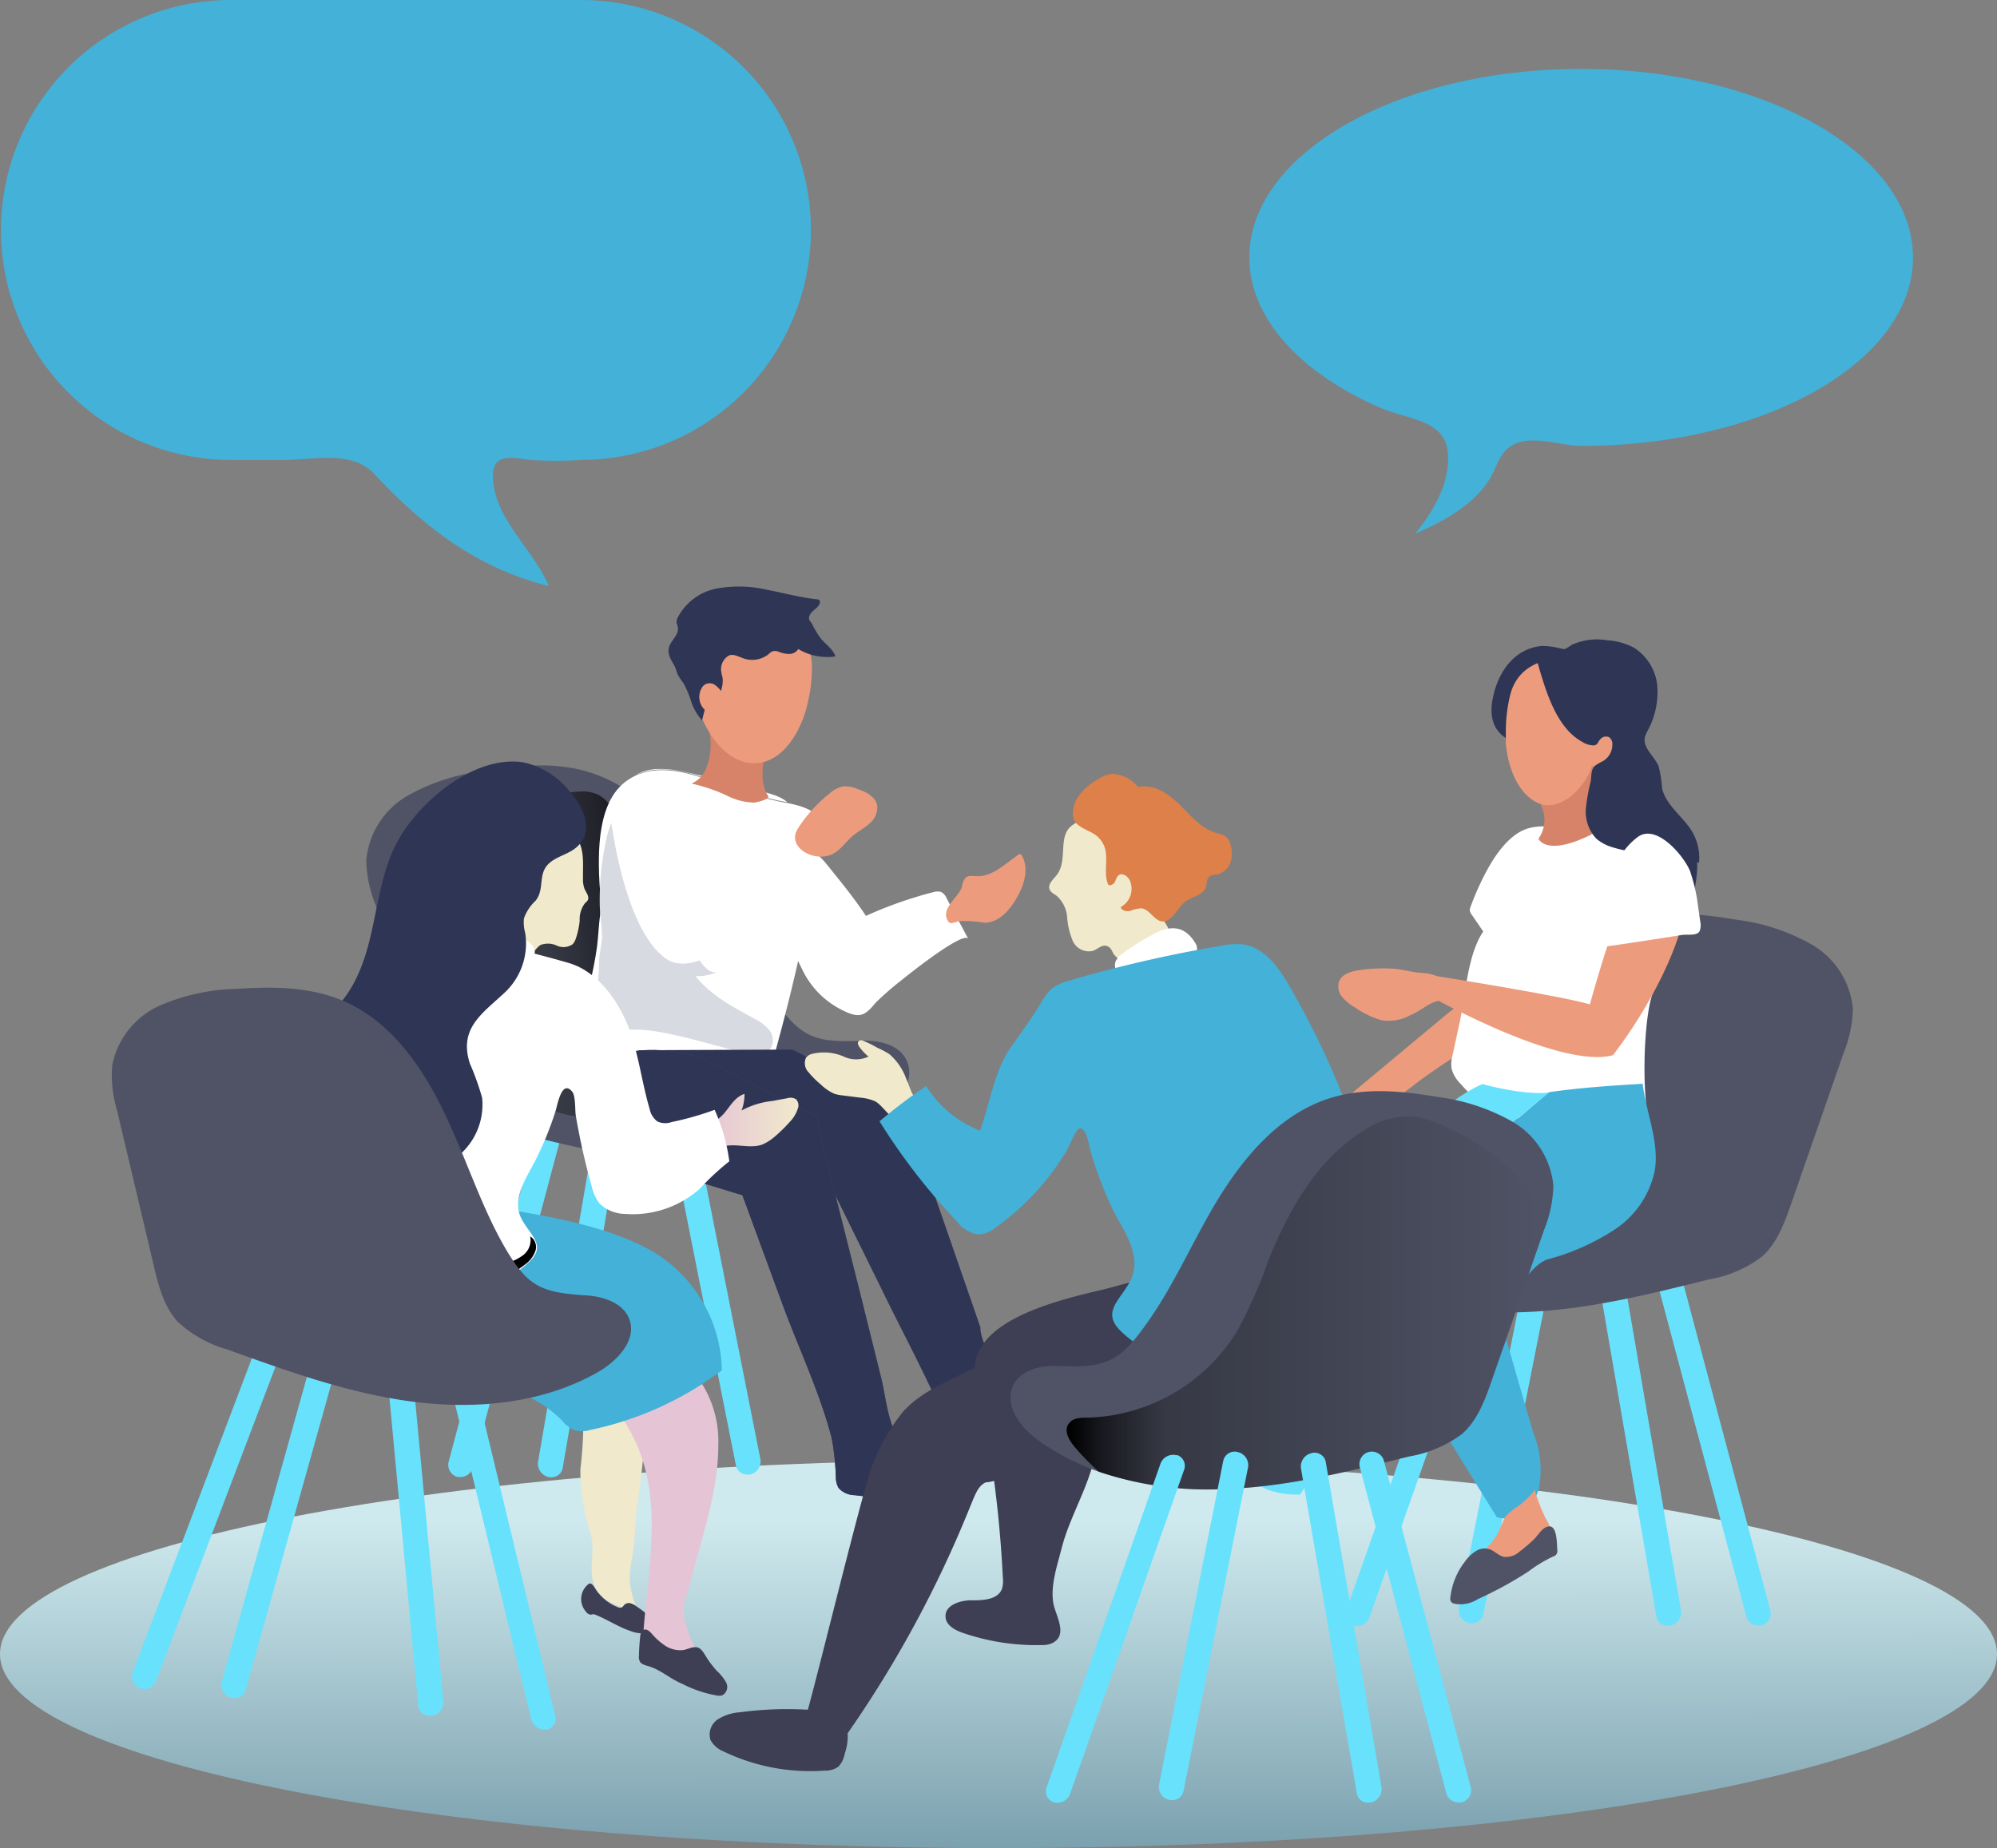 <svg xmlns="http://www.w3.org/2000/svg" xmlns:xlink="http://www.w3.org/1999/xlink" width="473.683" height="438.464" viewBox="0 0 473.683 438.464"><rect x="0" y="0" width="473.683" height="438.464" fill="#808080" stroke="none"/><defs><linearGradient id="linear-gradient" x1="0.707" y1="2.604" x2="0.679" y2="-3.544" gradientUnits="objectBoundingBox"><stop offset="0"></stop><stop offset="0.01" stop-color="#0e415c"></stop><stop offset="0.08" stop-color="#0d405b"></stop><stop offset="0.399" stop-color="#cfeaee"></stop><stop offset="1" stop-color="#cfe9ee"></stop></linearGradient><linearGradient id="linear-gradient-2" x1="-100.586" y1="11.369" x2="-96.826" y2="11.247" gradientUnits="objectBoundingBox"><stop offset="0.01"></stop><stop offset="0.08" stop-opacity="0.69"></stop><stop offset="0.21" stop-opacity="0.322"></stop><stop offset="1" stop-opacity="0"></stop></linearGradient><linearGradient id="linear-gradient-3" x1="1.324" y1="0.908" x2="-1.844" y2="1.506" xlink:href="#linear-gradient-2"></linearGradient><linearGradient id="linear-gradient-4" x1="-77.699" y1="-0.49" x2="-76.697" y2="-0.49" gradientUnits="objectBoundingBox"><stop offset="0" stop-color="#e5c5d5"></stop><stop offset="0.42" stop-color="#ead4d1"></stop><stop offset="1" stop-color="#f0e9cb"></stop></linearGradient><linearGradient id="linear-gradient-5" x1="6.829" y1="-0.8" x2="7.371" y2="-2.52" gradientUnits="objectBoundingBox"><stop offset="0" stop-opacity="0"></stop><stop offset="0.99"></stop></linearGradient><linearGradient id="linear-gradient-6" x1="-85.911" y1="80.906" x2="-84.912" y2="80.906" xlink:href="#linear-gradient-4"></linearGradient><linearGradient id="linear-gradient-7" x1="-85.943" y1="-1.976" x2="-83.349" y2="0.126" xlink:href="#linear-gradient-2"></linearGradient><linearGradient id="linear-gradient-8" x1="0" y1="-0.906" x2="1" y2="-0.906" xlink:href="#linear-gradient-2"></linearGradient><linearGradient id="linear-gradient-9" x1="0" y1="-2.532" x2="0.999" y2="-2.532" xlink:href="#linear-gradient-4"></linearGradient><linearGradient id="linear-gradient-10" x1="-220.055" y1="-1.267" x2="-217.854" y2="-3.138" xlink:href="#linear-gradient-4"></linearGradient><linearGradient id="linear-gradient-11" x1="0.275" y1="-2.055" x2="1.711" y2="-2.72" xlink:href="#linear-gradient-4"></linearGradient><linearGradient id="linear-gradient-12" x1="-0.013" y1="-4.543" x2="1.163" y2="-3.013" xlink:href="#linear-gradient-2"></linearGradient><linearGradient id="linear-gradient-13" x1="-316.173" y1="91.945" x2="-315.173" y2="91.945" xlink:href="#linear-gradient-4"></linearGradient><linearGradient id="linear-gradient-14" x1="11.814" y1="-1.768" x2="14.409" y2="0.326" xlink:href="#linear-gradient-2"></linearGradient></defs><g id="Our_Mission_Illustration" data-name="Our Mission Illustration" transform="translate(-76.539 -70.661)"><path id="Path_692" data-name="Path 692" d="M236.841,0c130.8,0,236.841,20.611,236.841,46.037S367.645,92.074,236.841,92.074,0,71.462,0,46.037,106.037,0,236.841,0Z" transform="translate(76.539 417.05)" fill="url(#linear-gradient)"></path><path id="Path_584" data-name="Path 584" d="M280.158,202.984l20.6,77.365a2.969,2.969,0,0,1-2.137,3.621,2.518,2.518,0,0,1-.72,0h0a2.924,2.924,0,0,1-2.856-2.249l-20.623-77.343a2.991,2.991,0,0,1,2.137-3.643h0a2.924,2.924,0,0,1,3.576,2.069Z" transform="translate(195.689 172.347)" fill="#68e1fd"></path><path id="Path_585" data-name="Path 585" d="M268.467,202.95l-15.2,76.826a3.171,3.171,0,0,0,2.609,3.643h.495a2.766,2.766,0,0,0,2.721-2.249l15.226-76.8a3.171,3.171,0,0,0-2.384-3.621h0a2.789,2.789,0,0,0-3.418,1.912A2.022,2.022,0,0,0,268.467,202.95Z" transform="translate(169.328 172.359)" fill="#68e1fd"></path><path id="Path_586" data-name="Path 586" d="M274.068,203.084l13.224,77.073a3.261,3.261,0,0,1-2.789,3.688h-.4a2.654,2.654,0,0,1-2.654-2.249l-13.269-77.073a3.284,3.284,0,0,1,2.474-3.621h0a2.676,2.676,0,0,1,3.328,1.8,1.686,1.686,0,0,1,.09.382Z" transform="translate(187.97 172.54)" fill="#68e1fd"></path><path id="Path_587" data-name="Path 587" d="M268.44,203.17l-26.988,76.736a2.721,2.721,0,0,0,1.529,3.508,2.991,2.991,0,0,0,1.012.18h0a3.238,3.238,0,0,0,3.036-2.249l26.988-76.713a2.676,2.676,0,0,0-1.484-3.486H272.2A3.239,3.239,0,0,0,268.44,203.17Z" transform="translate(154.399 172.882)" fill="#68e1fd"></path><path id="Path_588" data-name="Path 588" d="M284.649,191.777c6.747-11.9,15.9-23.659,28.99-27.6,8.074-2.451,16.777-1.6,25.1-.18a47.971,47.971,0,0,1,17.812,5.87,19.656,19.656,0,0,1,9.783,15.271,30.093,30.093,0,0,1-2.249,10.593L351.759,231.2c-1.619,4.655-3.374,9.536-7.084,12.8a28.968,28.968,0,0,1-12.5,5.33c-14.686,3.666-29.484,7.332-44.6,7.782s-30.766-2.609-43.113-11.245c-4.5-3.1-8.636-8.569-6.252-13.494,1.867-3.711,6.747-4.7,10.885-4.5,10.908.45,14.079-.81,20.511-9.738C275.473,209.881,279.679,200.57,284.649,191.777Z" transform="translate(149.705 124.879)" fill="#505365"></path><path id="Path_589" data-name="Path 589" d="M276.783,175.313a20.242,20.242,0,0,1-5.712,6.342l-28.9,24.087c-2.676,2.249-5.645,5.15-5.105,8.614a1.643,1.643,0,0,0,.4.945,2,2,0,0,0,1.507.4,40.707,40.707,0,0,0,8.726-1.147c3.014-.742,6.387-2.249,6.994-5.375.157-.855,0-1.732.225-2.586a7.782,7.782,0,0,1,3.913-4.79c2.249-1.507,4.251-3.239,6.41-4.768,4.251-3.059,8.659-5.915,13.179-8.569,3.171-1.867,8.119-4.048,10.008-7.4s.315-8.3-.832-11.717c-.765-2.249-1.732-2.564-4-2.879s-4.61-1.012-5.375,1.507S277.907,172.907,276.783,175.313Z" transform="translate(149.07 129.265)" fill="#ec9c7d"></path><path id="Path_590" data-name="Path 590" d="M287.728,184.471c-4.993,2.879-9.2-.112-10.5-5.263-.54-2.249-.765-4.678-1.507-6.994a34.63,34.63,0,0,0-4.5-8.074,22.713,22.713,0,0,1-3.981-8.344,8.771,8.771,0,0,1,2.7-8.456,2.676,2.676,0,0,1,1.979-.7c1.147.112,1.754,1.417,2.024,2.586a15.409,15.409,0,0,0,.54,3.486,6.747,6.747,0,0,0,4.115,3.126c3.891,1.6,8.074,3.014,10.8,6.185a14.709,14.709,0,0,1,3.1,10.368C292.271,176.06,291.191,182.515,287.728,184.471Z" transform="translate(186.568 104.904)" fill="#2f3554"></path><path id="Path_591" data-name="Path 591" d="M254.379,200.1l-1.6,7.354a8.32,8.32,0,0,0-.292,3.328,7.849,7.849,0,0,0,2.091,3.621c7.467,8.546,14.034,9.266,25.076,8.344a78,78,0,0,0,18.959-3.846c-.9-9.423,0-22.31,1.754-26.291,4.633-10.683,10.345-24.851,3.711-32.925-5.375-6.522-15.181-5.892-21.163-5.712-4.5,0-9.693-1.619-13.831.517s-7.129,7.174-9,10.863a66.347,66.347,0,0,0-3.036,6.994,2.516,2.516,0,0,0-.225.9,2.114,2.114,0,0,0,.517,1.17l2.676,3.913C256.224,183.866,255.8,193.649,254.379,200.1Z" transform="translate(168.347 113.336)" fill="#fff"></path><path id="Path_592" data-name="Path 592" d="M273.953,139.86a5.285,5.285,0,0,0-1.8,1.327,21.566,21.566,0,0,0-2.654,6.747l-3.486,9.9s-11.425.2-9-11.245c1.237-6.027,5.038-11.65,11.65-12.234a17.79,17.79,0,0,1,4.5.63,14.774,14.774,0,0,0,5.263,0c.675-.135,1.484-.292,1.979.18a1.349,1.349,0,0,1,.135,1.619,3.442,3.442,0,0,1-1.3,1.1C277.641,138.668,275.617,139.028,273.953,139.86Z" transform="translate(173.647 89.557)" fill="#2f3554"></path><path id="Path_593" data-name="Path 593" d="M281.4,136.661s-19.116-5.375-22.243,8.029a35.6,35.6,0,0,0-.967,8.456v2.9c.877,8.771,5.263,15.428,12.369,14.821C283.087,169.856,296.356,143.363,281.4,136.661Z" transform="translate(175.533 91.114)" fill="#ec9c7d"></path><path id="Path_594" data-name="Path 594" d="M274.854,147.572a1.237,1.237,0,0,0,1.732,0h0a15.744,15.744,0,0,0-2.541,7.017c-.967,7.219,2.541,7.534,2.541,7.534-13.022,7.287-14.956,2.249-14.956,2.249a7.669,7.669,0,0,0,.472-8.141c5.915,1.619,11.245-5.353,12.257-9.311a1.3,1.3,0,0,0,.495.652Z" transform="translate(179.83 105.257)" fill="#d68369"></path><path id="Path_595" data-name="Path 595" d="M263.6,137.1c1.012-.36,1.979-.18,2.991-.45a14.011,14.011,0,0,0,3.126-1.687,14.438,14.438,0,0,1,8.366-1.1,15.741,15.741,0,0,1,6.387,1.754,12.122,12.122,0,0,1,5.555,9,19.25,19.25,0,0,1-2.249,10.638,7.04,7.04,0,0,0-.72,1.754c-.427,2.5,2.249,4.3,3.284,6.747a28.471,28.471,0,0,1,.81,5.173c.787,3.621,4.048,6.095,6.23,9a12.258,12.258,0,0,1,2.541,8.749c-6.455-2.474-13.786-1.6-20.4-3.666a10.277,10.277,0,0,1-3.981-2.092,9.378,9.378,0,0,1-2.406-7.579,43.764,43.764,0,0,1,1.08-5.892c.225-1.124,0-3.149,1.147-3.891a13.636,13.636,0,0,1,1.754-1.012,4.5,4.5,0,0,0,2.249-3.936,1.934,1.934,0,0,0-.787-1.754,1.732,1.732,0,0,0-1.912.337c-.742.652-.652,1.439-1.619,1.619a5.218,5.218,0,0,1-2.924-.9c-6.32-3.508-8.749-12.752-10.66-19.274C262.292,138.47,262.674,137.481,263.6,137.1Z" transform="translate(179.618 88.698)" fill="#2f3554"></path><path id="Path_596" data-name="Path 596" d="M271.593,177.223c5.263-15.271,8.771-22.782,14.124-20.871,0,0,7.017,3.486,3.036,17.52-4.5,15.743-16.238,30.474-16.238,30.474l-5.465-12.032S268.827,185.634,271.593,177.223Z" transform="translate(186.6 116.672)" fill="#ec9c7d"></path><path id="Path_597" data-name="Path 597" d="M244.32,192.308c.337-.4,1.417-1.754,3.036-3.508a2.411,2.411,0,0,0-.4.427A38.088,38.088,0,0,0,244.32,192.308Z" transform="translate(158.21 157.564)" fill="#dc9bd5"></path><path id="Path_598" data-name="Path 598" d="M309.225,180.54c-7.219.427-14.821.922-22.243,2,0,0-29.237,24.537-32.835,30.474-8.614,13.786-16.98,9.873-4.5,30.024l24.964,40.3c4.228,1.417,8.749-2.249,9.986-6.747a23.5,23.5,0,0,0-1.3-13.224c-2.564-8.681-5.06-17.385-7.534-26.043a7.826,7.826,0,0,1,0-5.96,7.667,7.667,0,0,1,2.7-2.249c2.969-1.754,4.993-5.915,8.276-6.927a54.625,54.625,0,0,0,15.743-6.994,22.2,22.2,0,0,0,9.581-13.9C313.273,194.484,310.08,187.579,309.225,180.54Z" transform="translate(156.952 147.248)" fill="#43b1d8"></path><path id="Path_599" data-name="Path 599" d="M302.153,182.572c-5.982.742-15.743-2-15.743-2-8.524,3.8-17.744,13.247-22.49,18.554h0c-1.642,1.754-2.721,3.1-3.059,3.486h0l-.472.607c-5.263,6.994-8.569,15.248-11.83,23.389l-16.44,40.954a10.32,10.32,0,0,0-.99,4.093c.247,5.06,7.017,6.41,12.077,6.32l21.838-35.062s-4.138-12.5,4.5-30c3.081-6.275,32.88-30.474,32.88-30.474Z" transform="translate(141.736 147.285)" fill="#68e1fd"></path><path id="Path_600" data-name="Path 600" d="M302.153,182.572c-5.982.742-15.743-2-15.743-2-8.524,3.8-17.744,13.247-22.49,18.554h0c-1.642,1.754-2.721,3.1-3.059,3.486h0l-.472.607c-5.263,6.994-8.569,15.248-11.83,23.389l-16.44,40.954a10.32,10.32,0,0,0-.99,4.093c.247,5.06,7.017,6.41,12.077,6.32l21.838-35.062s-4.138-12.5,4.5-30c3.081-6.275,32.88-30.474,32.88-30.474Z" transform="translate(141.736 147.285)" fill="url(#linear-gradient-2)"></path><path id="Path_601" data-name="Path 601" d="M261.715,233.4c.495-1.237,1.035-2.451,1.642-3.643a23.166,23.166,0,0,1,3.508-2.766c.517-.45,3.508-2.991,3.329-3.711a41.132,41.132,0,0,0,2.676,6.994,7.42,7.42,0,0,1,1.259,4.5,6.747,6.747,0,0,1-2.676,3.508c-4.678,3.846-10.233,7.489-16.238,6.747a1.237,1.237,0,0,1-.989-.4,1.035,1.035,0,0,1-.225-.72c0-2.676,2.5-4.5,4.5-6.252A16.438,16.438,0,0,0,261.715,233.4Z" transform="translate(170.299 200.63)" fill="#ec9c7d"></path><path id="Path_602" data-name="Path 602" d="M275.2,227.366c-1.124.36-2.092,2-2.924,2.834a34.461,34.461,0,0,1-3.508,3.014,4.835,4.835,0,0,1-3.688,1.259c-1.3-.27-2.249-1.439-3.508-1.844a3.936,3.936,0,0,0-3.351.585,9.153,9.153,0,0,0-2.474,2.451,16.8,16.8,0,0,0-3.4,8.5,1.3,1.3,0,0,0,.2.99,1.26,1.26,0,0,0,.585.382,7.534,7.534,0,0,0,5.712-1.034,89.656,89.656,0,0,0,11.987-6.545,32.831,32.831,0,0,1,5.757-3.508,1.664,1.664,0,0,0,.99-.7,1.529,1.529,0,0,0,.135-.9C277.588,231.212,277.723,226.354,275.2,227.366Z" transform="translate(168.213 205.562)" fill="#505365"></path><path id="Path_603" data-name="Path 603" d="M289.461,163.183c-1.3-3.508-7.939-11.537-12.437-8.254a15.743,15.743,0,0,0-5.825,8.659c-.427,1.6-.585,3.306-.99,4.948-.54,2.024-1.394,3.958-1.754,6a24.511,24.511,0,0,0-.112,6.545q6.41-.9,12.774-1.889l6.387-1.012c1.192-.18,3.621.292,4.183-.945a3.846,3.846,0,0,0,.135-2.249l-.517-3.621a39.428,39.428,0,0,0-1.754-7.872A1.655,1.655,0,0,0,289.461,163.183Z" transform="translate(188.006 114.295)" fill="#fff"></path><path id="Path_604" data-name="Path 604" d="M249.16,172.728l3.126-3.6s33.308,5.24,38.12,7.152S294.9,188,294.9,188C281.905,191.6,249.16,172.728,249.16,172.728Z" transform="translate(164.255 132.997)" fill="#ec9c7d"></path><path id="Path_605" data-name="Path 605" d="M265.933,174.668a2.091,2.091,0,0,1-.652,1.035,3.325,3.325,0,0,1-1.125.382c-2.361.562-4.183,2.429-6.41,3.306a10.548,10.548,0,0,1-7.129,1.237,21.3,21.3,0,0,1-6.095-2.969,11.4,11.4,0,0,1-3.081-2.5,3.868,3.868,0,0,1-.72-3.733c.72-1.8,2.946-2.384,4.88-2.654a38.414,38.414,0,0,1,7.871-.337c2.249.157,4.5.855,6.747.99C263.324,169.608,267.125,170.755,265.933,174.668Z" transform="translate(153.465 132.047)" fill="#ec9c7d"></path><path id="Path_606" data-name="Path 606" d="M167.347,187.261l-20.6,77.365a2.969,2.969,0,0,0,2.114,3.643,3.936,3.936,0,0,0,.742,0h0a2.968,2.968,0,0,0,2.856-2.249l20.623-77.365a2.946,2.946,0,0,0-2.114-3.6h-.135A2.946,2.946,0,0,0,167.347,187.261Z" transform="translate(36.214 152.806)" fill="#68e1fd"></path><path id="Path_607" data-name="Path 607" d="M176.083,187.284l15.2,76.8a3.171,3.171,0,0,1-2.609,3.643h-.495a2.766,2.766,0,0,1-2.721-2.249l-15.226-76.8a3.149,3.149,0,0,1,2.384-3.6h0a2.744,2.744,0,0,1,3.4,1.867Z" transform="translate(65.622 152.783)" fill="#68e1fd"></path><path id="Path_608" data-name="Path 608" d="M169.362,187.41l-13.224,77.073a3.261,3.261,0,0,0,2.789,3.688h.4a2.654,2.654,0,0,0,2.654-2.249l13.247-77.073a3.239,3.239,0,0,0-2.474-3.6h0a2.676,2.676,0,0,0-3.4,1.844Z" transform="translate(48.031 152.973)" fill="#68e1fd"></path><path id="Path_609" data-name="Path 609" d="M182.626,187.481l26.988,76.736a2.721,2.721,0,0,1-1.529,3.508,2.991,2.991,0,0,1-1.012.18h0a3.238,3.238,0,0,1-3.036-2.249l-26.988-76.736a2.676,2.676,0,0,1,1.484-3.486h.337A3.239,3.239,0,0,1,182.626,187.481Z" transform="translate(73.945 153.261)" fill="#68e1fd"></path><path id="Path_610" data-name="Path 610" d="M219.638,176.113c-6.747-11.9-15.9-23.659-28.99-27.618-8.1-2.429-16.777-1.6-25.1-.157a47.927,47.927,0,0,0-17.812,5.847A19.656,19.656,0,0,0,138,169.546a29.485,29.485,0,0,0,2.249,10.593l12.324,35.467c1.619,4.655,3.374,9.536,7.084,12.8a28.451,28.451,0,0,0,12.5,5.33c14.663,3.666,29.484,7.354,44.6,7.8s30.766-2.631,43.113-11.38c4.386-3.1,8.636-8.569,6.23-13.359-1.844-3.733-6.747-4.723-10.863-4.5-10.908.45-14.079-.81-20.511-9.716C228.814,194.285,224.609,184.884,219.638,176.113Z" transform="translate(25.417 105.301)" fill="#505365"></path><path id="Path_611" data-name="Path 611" d="M158.911,157.841c-13.022,12.122-15.743,33.263-7.759,49.141,5.892,11.627,17.992,20.781,31.081,20.039a11.244,11.244,0,0,0,5.353-1.417c3.6-2.249,4.341-7.084,4.723-11.245a75.273,75.273,0,0,0,0-20.848c-1.192-6.3-4-12.257-4.723-18.644-.45-4.048,0-8.141-.247-12.212-.315-6.3-1.709-12.842-8.816-12.954a28.922,28.922,0,0,0-19.611,8.141Z" transform="translate(36.24 108.729)" fill="url(#linear-gradient-3)"></path><path id="Path_612" data-name="Path 612" d="M165.485,175.059a35.081,35.081,0,0,1,.135,6.522c-.382,2.586-.45,5.24-.787,7.849a87,87,0,0,1-3.666,15.473A7.961,7.961,0,0,0,160.74,211a7.647,7.647,0,0,0,3.171,2.676c2.406,1.372,4.5,3.149,6.747,4.5a55.059,55.059,0,0,0,8.321,3.261c8.366,2.744,24.244,6.9,27.55-4.993,3.778-13.494,6.949-26.673,9.4-40.482a89.966,89.966,0,0,0,2.406-14.461c0-3.958-4.116-5.353-7.692-6.117l-.675-.135-2.069-.4A101.211,101.211,0,0,1,193.89,150.7c-5.173-1.867-13.336-5.105-20.061-1.867a9.95,9.95,0,0,0-1.349.765C165.373,154.031,164.855,165.028,165.485,175.059Z" transform="translate(53.302 105.928)" fill="#fff"></path><path id="Path_613" data-name="Path 613" d="M210.592,187.961a70.424,70.424,0,0,0-5.87,5.128c-2.676,3.306-3.958,3.8-8.074,1.709a20.624,20.624,0,0,1-9-8.861,88.408,88.408,0,0,1-5.6-13.7,9.244,9.244,0,0,1,0-7.174c1.057-3.194,2.249-6.365,3.553-9.468.967-2.249,6.567,3.508,7.152,4.251,3.351,4.161,6.747,8.254,9.648,12.662a97.264,97.264,0,0,1,16.125-5.668,3.149,3.149,0,0,1,1.709,0,2.812,2.812,0,0,1,1.3,1.484l5.173,9.693C225.953,176.221,216.867,182.9,210.592,187.961Z" transform="translate(79.534 115.448)" fill="#fff"></path><path id="Path_614" data-name="Path 614" d="M181.85,174.978a18.735,18.735,0,0,0,2.7,6.747c1.507,2.249,4.138,9.9,7.647,9a12.032,12.032,0,0,1-5.173.967c3.441,4.5,8.794,7.287,13.809,10.031a11,11,0,0,1,3.531,2.631,3.913,3.913,0,0,1,.652,4.116c-1.169,2.249-4.5,2-6.972,1.349-6.14-1.6-12.235-3.441-18.442-4.655-5.285-1.035-11.245-1.507-15.743,1.529a2.249,2.249,0,0,1-1.169.54,1.484,1.484,0,0,1-1.372-1.3,4.5,4.5,0,0,1,.315-2.024,58.474,58.474,0,0,0,2.5-15.5c0-2.114.63-4.116.675-6.14,0-2.519-.495-5.083-.54-7.6a68.437,68.437,0,0,1,1.484-15.136c.72-3.486,2.249-7.467,5.757-8.276a6.747,6.747,0,0,1,6.747,2.946,15.451,15.451,0,0,1,2.249,7.264,130.452,130.452,0,0,0,1.349,13.516Z" transform="translate(54.524 110.551)" fill="#d8dae1"></path><path id="Path_615" data-name="Path 615" d="M166.36,148.839c6.747-3.239,14.888,0,20.061,1.867a96.992,96.992,0,0,0,13.989,4.138c.7.112,1.394.247,2.069.4-2.249-2.047-6.522-2.541-9.513-3.419-4.5-1.3-9-2.474-13.606-3.531S170.048,146.59,166.36,148.839Z" transform="translate(60.839 105.767)" fill="#fff"></path><path id="Path_616" data-name="Path 616" d="M178.2,142.51a9.851,9.851,0,0,0,11.9,6.14s-2.406,6.9.382,11.133c.517.81-3.081,1.529-3.284,1.552a14.775,14.775,0,0,1-5.892-1.372,41.066,41.066,0,0,0-9-3.149,6.5,6.5,0,0,0,3.329-3.328,15.608,15.608,0,0,0,.63-10.21,1.327,1.327,0,0,0,1.507-.135A1.214,1.214,0,0,0,178.2,142.51Z" transform="translate(68.27 99.749)" fill="#d68369"></path><path id="Path_617" data-name="Path 617" d="M184.332,165.965c6.747,2.114,12.28-3.351,14.933-11.492.27-.9.517-1.822.72-2.766a35.557,35.557,0,0,0,.9-8.3c-.135-13.494-19.476-12.437-19.476-12.437C165.688,134.209,172.682,162.322,184.332,165.965Z" transform="translate(68.235 85.312)" fill="#ec9c7d"></path><path id="Path_618" data-name="Path 618" d="M197.905,132.612a10.322,10.322,0,0,1,5.982,4.273,24.742,24.742,0,0,0,2.024,3.418c1.192,1.484,2.969,2.564,3.553,4.363a13.494,13.494,0,0,1-8.816-1.754,2.519,2.519,0,0,1-2.137,1.169,7.287,7.287,0,0,1-2.5-.517,2.249,2.249,0,0,0-1.394-.135,2.407,2.407,0,0,0-.922.63,6.23,6.23,0,0,1-5.87,1.124c-1.192-.382-2.384-1.147-3.508-.787a3.688,3.688,0,0,0-1.979,3.4c0,.832.382,1.619.4,2.474a7.8,7.8,0,0,1-.427,2.586A6.253,6.253,0,0,0,180.7,151.3a2.249,2.249,0,0,0-2.137,0,2.069,2.069,0,0,0-.675.652,4.206,4.206,0,0,0,.585,5.375c-.225.832-.45,1.664-.63,2.519a13.09,13.09,0,0,1-2.451-4.048,24.921,24.921,0,0,0-1.979-4.813,13.288,13.288,0,0,1-1.462-2.249,12.164,12.164,0,0,0-.607-1.732c-.765-1.417-1.822-2.811-1.349-4.5s2.474-3.059,2.069-4.813a5.934,5.934,0,0,0-.27-.99,2.587,2.587,0,0,1,.337-1.417,13.314,13.314,0,0,1,9.266-6.747,29.53,29.53,0,0,1,11.83.315c3.891.742,7.759,1.8,11.717,2.249a.855.855,0,0,1,.832.382.7.7,0,0,1,0,.427c-.18.855-.99,1.394-1.642,1.979s-1.237,1.529-.765,2.249" transform="translate(65.233 81.737)" fill="#2f3554"></path><path id="Path_619" data-name="Path 619" d="M166.74,177.087s8.186,20.466,14.753,22.6S212.3,209.36,212.3,209.36l11.987,24.312c6.747,13.9,14.416,27.483,19.341,42.169a6.387,6.387,0,0,0,1.282,2.519,6.477,6.477,0,0,0,5.645.99c4.116-.562,8.231-1.124,12.28-2.069,1.957-.472,4.341-1.529,4.318-3.553s-2.249-2.991-3.958-3.621l-5.645-1.957a5.892,5.892,0,0,1-4.993-5.285,60.732,60.732,0,0,1-2.114-10.413c-.247-3.284-2.676-6.545-2.676-9.648L240.6,222.112l-10.93-31.486v-.2L203.174,176.93Z" transform="translate(61.313 142.739)" fill="#2f3554"></path><path id="Path_620" data-name="Path 620" d="M161.778,181.054s-1.552,18.644,5.038,20.8,30.9,9.581,30.9,9.581l9.378,25.526c3.846,10.525,9,21.275,11.807,32.138a61.977,61.977,0,0,1,.99,9.356,5.082,5.082,0,0,0,.63,2.429,5.24,5.24,0,0,0,3.846,1.709q9.131,1.147,18.352,1.6a3.688,3.688,0,0,0,2.249-.315,3.014,3.014,0,0,0,1.214-1.867,6.747,6.747,0,0,0-2.024-6.747c-1.979-1.754-4.768-2.249-6.994-3.6-4.813-3.081-5.218-11.695-6.545-16.957l-4.925-19.836-9.468-37.6c-.135-.585-.585-4.5-1.17-4.723l-26.493-13.494S173.181,173.25,161.778,181.054Z" transform="translate(54.918 142.798)" fill="#4c506d"></path><path id="Path_621" data-name="Path 621" d="M161.778,181.054s-1.552,18.644,5.038,20.8,30.9,9.581,30.9,9.581l9.378,25.526c3.846,10.525,9,21.275,11.807,32.138a61.977,61.977,0,0,1,.99,9.356,5.082,5.082,0,0,0,.63,2.429,5.24,5.24,0,0,0,3.846,1.709q9.131,1.147,18.352,1.6a3.688,3.688,0,0,0,2.249-.315,3.014,3.014,0,0,0,1.214-1.867,6.747,6.747,0,0,0-2.024-6.747c-1.979-1.754-4.768-2.249-6.994-3.6-4.813-3.081-5.218-11.695-6.545-16.957l-4.925-19.836-9.468-37.6c-.135-.585-.585-4.5-1.17-4.723l-26.493-13.494S173.181,173.25,161.778,181.054Z" transform="translate(54.918 142.798)" fill="#2f3554"></path><path id="Path_622" data-name="Path 622" d="M163.67,155.9s2.946,28.18,13.494,35.287,35.8-22.782,35.8-22.782l-8.074-6.545-20.826,10.615s-2.969-23.794-7.219-24.132S163.58,151.177,163.67,155.9Z" transform="translate(57.479 107.004)" fill="#fff"></path><path id="Path_623" data-name="Path 623" d="M191.4,150.864a6.747,6.747,0,0,1,3.284-1.687,7.061,7.061,0,0,1,3.261.585c2.069.675,4.363,1.844,4.768,3.958a4.993,4.993,0,0,1-1.912,4.341c-1.237,1.08-2.721,1.844-3.981,2.924-1.777,1.529-3.1,3.733-5.308,4.5a6.747,6.747,0,0,1-2.9.315c-3.261-.292-6.747-3.036-4.858-6.41a33.735,33.735,0,0,1,7.647-8.524Z" transform="translate(81.9 108.06)" fill="#ec9c7d"></path><path id="Path_624" data-name="Path 624" d="M208.24,184.917a13.989,13.989,0,0,0-3.913-5.667,20.776,20.776,0,0,0-2.879-1.529,23.816,23.816,0,0,0-3.576-1.732,1.283,1.283,0,0,0-.585,0,.675.675,0,0,0-.45.742,2.249,2.249,0,0,0,.382.832,11.9,11.9,0,0,0,2.137,2.249,6.882,6.882,0,0,1-5.87,0,11.807,11.807,0,0,0-7.714-.585,2.519,2.519,0,0,0-1.237.855,3.1,3.1,0,0,0,.652,3.508A20.755,20.755,0,0,0,188,186.4a10.952,10.952,0,0,0,3.284,2.249,10.757,10.757,0,0,0,2.091.4l4.093.517a11.066,11.066,0,0,1,3.4.832c2.047,1.012,4.5,5.69,6.949,4.79,1.462-.495,3.531-2,3.261-3.733a14.571,14.571,0,0,0-1.417-2.991C209.162,187.3,208.735,186.064,208.24,184.917Z" transform="translate(83.19 141.521)" fill="url(#linear-gradient-4)"></path><path id="Path_625" data-name="Path 625" d="M202.7,222.245a22.49,22.49,0,0,0,1.777,9.243h.18c3.351,0,6.747,0,10.076.2a142.522,142.522,0,0,1,16.62,2.249c2.541.472,5.083.99,7.6,1.507l7.242,1.462c4.611.9,9,1.664,13.314,2.249A40.865,40.865,0,0,0,274,228.744l1.259-1.484c.517-.652,1.012-1.349,1.484-2.069a15.99,15.99,0,0,0,2.654-6.747,9.941,9.941,0,0,0-.112-2.946,13.876,13.876,0,0,0-5.87-8.119l-.9-.652a34.365,34.365,0,0,0-20.871-6.072h-1.867a63.131,63.131,0,0,0-11.74,2c-6.095,1.552-12.189,3.733-18.217,5.667a48.849,48.849,0,0,0-12.662,5.4,11.245,11.245,0,0,0-2.9,2.744,10.255,10.255,0,0,0-1.552,5.78Z" transform="translate(106.224 172.338)" fill="#3e3e54"></path><path id="Path_626" data-name="Path 626" d="M207.749,231.856q1.169,6.072,2.092,12.19A282.752,282.752,0,0,1,212.7,272.63a6.229,6.229,0,0,1-.247,2.654c-1.035,2.519-4.5,2.654-7.152,2.631s-6.252,1.08-6.207,3.778c0,2.114,2.249,3.351,4.341,4.026a53.344,53.344,0,0,0,18.509,2.811,5.889,5.889,0,0,0,2.249-.36c4.273-1.867.9-6.747.45-9.716-.652-4.206.967-8.839,1.979-12.842,2.384-9.333,8.681-17.79,8.434-27.708a5.352,5.352,0,0,1,.652-3.666c1.192-1.462,6.162.9,7.737,1.214l7.242,1.462c12.977,2.519,24.964,5.42,38.233,2.946a5.287,5.287,0,0,0,2.249-.787,4.948,4.948,0,0,0,1.619-2.676,23.435,23.435,0,0,0-1.394-17.722c-3.239-6.41-8.411-9-14.439-12.01-6.972-3.531-12.842-6.185-20.871-5.96h-1.867a63.392,63.392,0,0,0-11.785,2.069c-9.783,2.519-32.34,6.095-35.984,17.452-1.192,3.576.292,6.455,1.012,9.941Z" transform="translate(101.718 172.42)" fill="#3e3e54"></path><path id="Path_627" data-name="Path 627" d="M207.749,231.856q1.169,6.072,2.092,12.19A282.752,282.752,0,0,1,212.7,272.63a6.229,6.229,0,0,1-.247,2.654c-1.035,2.519-4.5,2.654-7.152,2.631s-6.252,1.08-6.207,3.778c0,2.114,2.249,3.351,4.341,4.026a53.344,53.344,0,0,0,18.509,2.811,5.889,5.889,0,0,0,2.249-.36c4.273-1.867.9-6.747.45-9.716-.652-4.206.967-8.839,1.979-12.842,2.384-9.333,8.681-17.79,8.434-27.708a5.352,5.352,0,0,1,.652-3.666c1.192-1.462,6.162.9,7.737,1.214l7.242,1.462c12.977,2.519,24.964,5.42,38.233,2.946a5.287,5.287,0,0,0,2.249-.787,4.948,4.948,0,0,0,1.619-2.676,23.435,23.435,0,0,0-1.394-17.722c-3.239-6.41-8.411-9-14.439-12.01-6.972-3.531-12.842-6.185-20.871-5.96h-1.867a63.392,63.392,0,0,0-11.785,2.069c-9.783,2.519-32.34,6.095-35.984,17.452-1.192,3.576.292,6.455,1.012,9.941Z" transform="translate(101.718 172.42)" fill="url(#linear-gradient-5)"></path><path id="Path_628" data-name="Path 628" d="M207.969,230.11a45.879,45.879,0,0,0-7.512,12.909c-2.249,5.24-15.743,61.42-16.328,61.307l10.21,2.7a270.438,270.438,0,0,0,29.237-53.976c2.249-5.465,2.249-5.982,8.3-7.129,5.218-1.035,10.435-2.137,15.608-3.373a207.445,207.445,0,0,0,29.687-9.311,91.068,91.068,0,0,0,16.688-8.5,10.911,10.911,0,0,0,2.024-2.047c.247-.337.495-.7.72-1.057a8.682,8.682,0,0,0,1.259-4.993,5.666,5.666,0,0,0-.247-1.372,11.943,11.943,0,0,0-5.218-6.072,24.447,24.447,0,0,0-12.347-4.5c-2.969-.18-5.96.427-9,.27s-4.5-1.619-6.747-1.979a13.5,13.5,0,0,0-5.353.472,65.808,65.808,0,0,0-11.4,5.15l-21.388,10.683h-.18l-4.273,2.137c-4.5,2.249-9.626,4.5-13.179,8.141Z" transform="translate(83.033 175.178)" fill="#3e3e54"></path><path id="Path_629" data-name="Path 629" d="M181.464,247.25a11.244,11.244,0,0,0-5.285,1.664,4.341,4.341,0,0,0-1.777,4.88,5.893,5.893,0,0,0,2.946,2.676A47.454,47.454,0,0,0,201.39,261.1a5.376,5.376,0,0,0,3.306-.9,5.735,5.735,0,0,0,1.552-3.126,12.527,12.527,0,0,0,.45-6.747c-1.349-4.5-6.365-3.508-9.918-3.711A83.07,83.07,0,0,0,181.464,247.25Z" transform="translate(70.653 229.646)" fill="#3e3e54"></path><path id="Path_630" data-name="Path 630" d="M211.822,166.177c-.855,1.079-2.249,2.249-1.664,3.463.27.675,1.035,1.012,1.619,1.439a7.489,7.489,0,0,1,2.519,5.128,17.718,17.718,0,0,0,1.372,5.69,4.183,4.183,0,0,0,4.813,2.249c1.079-.427,2.092-1.507,3.194-1.147s1.214,1.259,1.709,2a5.825,5.825,0,0,0,5.825,2.024,17,17,0,0,0,5.892-2.744,4.5,4.5,0,0,0,1.844-1.777,3.509,3.509,0,0,0,0-2.249,17.993,17.993,0,0,0-3.778-5.8,26.628,26.628,0,0,1-5.24-11.717c-.517-2.969-.652-6.3-2.744-8.434-2.856-2.924-9-2.249-12.032.36S214.475,162.758,211.822,166.177Z" transform="translate(115.368 112.088)" fill="url(#linear-gradient-6)"></path><path id="Path_631" data-name="Path 631" d="M212.534,157.678a3.709,3.709,0,0,0,.45,1.439c.765,1.259,2.924,2.069,4.228,2.789a6.14,6.14,0,0,1,2.9,3.508c.832,2.744-.36,5.96.765,8.636.382.517,1.259,0,1.552-.472s.427-1.3.945-1.687c.877-.63,2.114.18,2.609,1.147a4.925,4.925,0,0,1-2.114,6.41c.2.855,1.372,1.1,2.249.9a8.658,8.658,0,0,1,2.609-.607c2.047.18,3.081,3.036,5.128,3.126s3.553-3.171,5.083-4.5,4.3-1.6,5.06-3.463c.36-.9.157-2.047.9-2.676a3.643,3.643,0,0,1,1.867-.517,4.5,4.5,0,0,0,3.171-2.946,6.994,6.994,0,0,0-.157-4.5,3.441,3.441,0,0,0-.877-1.484,5.735,5.735,0,0,0-2.249-.877c-3.576-1.012-6.117-4.071-8.794-6.747s-6.207-4.993-9.851-4.183a8.232,8.232,0,0,0-6.387-3.126,9,9,0,0,0-3.486,1.484,13.83,13.83,0,0,0-4.5,4.116A7.376,7.376,0,0,0,212.534,157.678Z" transform="translate(118.5 106.418)" fill="#dd8049"></path><path id="Path_632" data-name="Path 632" d="M224.9,166.191a55.179,55.179,0,0,0-6.162,3.958,5.194,5.194,0,0,0-1.507,1.619,2.474,2.474,0,0,0,0,2.249c.7.967,1.979.472,2.969,0a38.8,38.8,0,0,1,14.461-3.508,1.8,1.8,0,0,0,1.709-.945,2.451,2.451,0,0,0-.4-2C232.928,162.616,228.857,163.83,224.9,166.191Z" transform="translate(124.038 126.759)" fill="#fff"></path><path id="Path_633" data-name="Path 633" d="M247.208,228.27a92.364,92.364,0,0,1-5.15-13.854c-.315-1.035-.81-5.105-2.474-4.88-.877.135-2.451,4.251-2.946,5.083a60.724,60.724,0,0,1-16.845,18.352A7.264,7.264,0,0,1,215.7,234.7a7.714,7.714,0,0,1-5.2-3.081,149.358,149.358,0,0,1-18.374-23.772,133.341,133.341,0,0,1,11.065-8.366,26.335,26.335,0,0,0,12.8,10.57c2.249-6.207,3.463-14.349,7.219-19.679,2.541-3.621,5.263-7.264,7.512-11.133a12.62,12.62,0,0,1,2.249-2.856,11.762,11.762,0,0,1,4.318-1.957,310.748,310.748,0,0,1,35.624-8.186,17.293,17.293,0,0,1,5.488-.36c5.128.765,8.5,5.6,11.088,10.1,13.494,23.457,23.12,50.085,21.613,77.118a14.819,14.819,0,0,1-.7,4.318,12.392,12.392,0,0,1-4.183,5.24,35.219,35.219,0,0,1-21.658,6.612c-11.47,0-26.606-3.351-35.152-11.6-4.858-4.655,0-7.467,2.249-12.077C254.652,239.672,249.794,233.555,247.208,228.27Z" transform="translate(93.025 128.845)" fill="#43b1d8"></path><path id="Path_634" data-name="Path 634" d="M273.545,190.948a55.034,55.034,0,0,0-3.531-10.458c-6.747,4.768-11.582,14.079-14.056,21.905s-4.5,16.08-9.513,22.49L241,223l-1.012,3.441c-.81,2.721,1.484,5.488,1.259,8.231a7.444,7.444,0,0,1-5.6,5.847,18.351,18.351,0,0,1-9.6-.675,14.416,14.416,0,0,1-5.622-2.429,5.353,5.353,0,0,1-2.024-5.443,3.463,3.463,0,0,0-1.507,3.958,7.849,7.849,0,0,0,2.609,3.688A42.731,42.731,0,0,0,233,246.61a50.556,50.556,0,0,0,6.9,2.249,69.846,69.846,0,0,0,16.463,1.687c3.351,0,5.375-.45,6.747-3.778,2.114-4.723,2.249-10.075,2.789-15.248a267.357,267.357,0,0,1,7.647-40.572Z" transform="translate(123.768 147.185)" fill="url(#linear-gradient-7)"></path><path id="Path_635" data-name="Path 635" d="M334.723,203.765a29.6,29.6,0,0,1-2.249,10.593c-.247.742-.517,1.484-.787,2.249q-5.735,16.643-11.537,33.24c-1.619,4.655-3.373,9.536-7.084,12.8a28.966,28.966,0,0,1-12.5,5.33c-14.663,3.666-29.484,7.354-44.6,7.781a80.4,80.4,0,0,1-29.012-4.138h0a58.29,58.29,0,0,1-14.079-7.219c-4.5-3.1-8.636-8.569-6.23-13.381,1.844-3.711,6.747-4.7,10.863-4.5,10.908.45,14.079-.81,20.511-9.738,5.915-8.209,10.121-17.52,15.091-26.313,6.747-11.9,15.9-23.659,28.99-27.6,8.1-2.451,16.777-1.6,25.1-.18a47.97,47.97,0,0,1,17.812,5.87A19.656,19.656,0,0,1,334.723,203.765Z" transform="translate(110.268 148.222)" fill="#505365"></path><path id="Path_636" data-name="Path 636" d="M324.237,213.259Q318.5,229.9,312.7,246.5c-1.619,4.655-3.374,9.536-7.084,12.8a28.967,28.967,0,0,1-12.5,5.33c-14.663,3.666-29.484,7.354-44.6,7.781A80.4,80.4,0,0,1,219.5,268.27h0a60.5,60.5,0,0,1-5.8-5.96c-1.237-1.507-2.474-3.6-1.462-5.24s2.946-1.6,4.678-1.619a43,43,0,0,0,35.309-20.376,111.784,111.784,0,0,0,7.512-16.957c4.835-12.01,11.582-24,22.647-30.789A19.094,19.094,0,0,1,294.01,184a23.66,23.66,0,0,1,7.287,2.249c9.356,4.183,22.018,12.212,22.985,23.682a18.3,18.3,0,0,1-.045,3.328Z" transform="translate(117.673 151.547)" fill="url(#linear-gradient-8)"></path><path id="Path_637" data-name="Path 637" d="M248.581,221.583l20.578,77.365a2.969,2.969,0,0,1-2.249,3.621,2.521,2.521,0,0,1-.72,0h0a2.969,2.969,0,0,1-2.856-2.249l-20.488-77.253a2.969,2.969,0,0,1,2.069-3.621h0a2.991,2.991,0,0,1,3.666,2.137Z" transform="translate(156.244 195.715)" fill="#68e1fd"></path><path id="Path_638" data-name="Path 638" d="M236.859,221.559l-15.226,76.826a3.171,3.171,0,0,0,2.609,3.643h.517a2.7,2.7,0,0,0,2.7-2.249l15.293-76.713a3.171,3.171,0,0,0-2.384-3.6h0a2.744,2.744,0,0,0-3.441,1.844Z" transform="translate(129.822 195.716)" fill="#68e1fd"></path><path id="Path_639" data-name="Path 639" d="M242.49,221.731l13.224,77.1a3.284,3.284,0,0,1-2.856,3.666h-.36a2.654,2.654,0,0,1-2.654-2.249L236.6,223.17a3.239,3.239,0,0,1,2.474-3.6h0a2.7,2.7,0,0,1,3.351,1.822Z" transform="translate(148.526 195.859)" fill="#68e1fd"></path><path id="Path_640" data-name="Path 640" d="M236.85,221.816l-26.988,76.736a2.721,2.721,0,0,0,1.529,3.508,3.128,3.128,0,0,0,1.035.18h0a3.238,3.238,0,0,0,3.036-2.249l26.988-76.713a2.721,2.721,0,0,0-1.529-3.508h-.292a3.216,3.216,0,0,0-3.778,2.047Z" transform="translate(114.943 196.134)" fill="#68e1fd"></path><path id="Path_641" data-name="Path 641" d="M309.867,162.922c-5.915,0-14.641-4.048-18.869,2.249a26.144,26.144,0,0,0-1.844,3.733c-3.486,7.354-11.245,11.6-18.689,14.866,4.5-5.6,8.456-12.347,7.737-19.476-.742-7.534-9.671-7.737-15.428-10.188a73.855,73.855,0,0,1-16.822-9.738c-8.074-6.387-14.821-15.451-14.821-26.133,0-24.739,35.264-44.755,78.715-44.755s78.715,20.039,78.715,44.755S353.363,162.922,309.867,162.922Z" transform="translate(141.736 13.531)" fill="#43b1d8"></path><path id="Path_642" data-name="Path 642" d="M237.391,175.331a93.89,93.89,0,0,1-12.324,0c-4.97-.675-9.761-1.822-8.614,5.982,1.349,9,9.513,15.518,13.112,23.952-17.07-4.251-29.732-14.079-41.471-26.651-5.218-5.6-14.169-3.284-21.523-3.284H153.931a54.561,54.561,0,0,1,0-109.121h83.46a54.561,54.561,0,0,1,0,109.121Z" transform="translate(-22.831 4.451)" fill="#43b1d8"></path><path id="Path_643" data-name="Path 643" d="M202.956,163.922a3.643,3.643,0,0,1,.877-2.047c.675-.562,1.687-.382,2.564-.337,3.756.157,6.747-2.924,9.828-5.038a.855.855,0,0,1,.517-.18c.2,0,.337.247.45.427,1.709,3.149.427,7.084-1.394,10.143s-4.183,5.577-7.444,5.712a28,28,0,0,0-6.117-.4c-1.3.292-2.249,1.1-2.856-.472C198.121,168.914,202.326,166.4,202.956,163.922Z" transform="translate(101.788 116.997)" fill="#ec9c7d"></path><path id="Path_644" data-name="Path 644" d="M182.5,181.61a10.682,10.682,0,0,1-.7,3.936,19.566,19.566,0,0,1,7.242-2.249l3.553-.652a2.609,2.609,0,0,1,2.092.2,2.069,2.069,0,0,1,.517,2.069,8.074,8.074,0,0,1-2.024,3.4,35.294,35.294,0,0,1-3.6,3.508,11.244,11.244,0,0,1-2.856,1.8c-2.5.9-5.263,0-7.916.225a9.7,9.7,0,0,1-1.979,0,3.081,3.081,0,0,1-2.429-2.024c-.945-2.766,1.664-3.8,3.126-5.443S180.2,182.307,182.5,181.61Z" transform="translate(70.632 148.584)" fill="url(#linear-gradient-9)"></path><path id="Path_645" data-name="Path 645" d="M204,212.433a18.757,18.757,0,0,1-1.507,7.827h-.157c-2.834,0-5.69,0-8.524.18a118.832,118.832,0,0,0-14.1,1.979c-2.249.382-4.3.832-6.432,1.26l-6.162,1.259c-3.891.765-7.647,1.417-11.245,1.934a34.477,34.477,0,0,1-12.28-8.839c-.382-.4-.72-.832-1.079-1.259s-.855-1.147-1.259-1.754a13.27,13.27,0,0,1-2.249-5.713,7.757,7.757,0,0,1,0-2.5A11.807,11.807,0,0,1,144,200.064l.765-.562a29.236,29.236,0,0,1,17.7-5.15h1.574A55.279,55.279,0,0,1,174,196.061c5.15,1.3,10.323,3.171,15.428,4.79a41.267,41.267,0,0,1,10.728,4.5A7.624,7.624,0,0,1,204,212.433Z" transform="translate(26.548 164.472)" fill="#3e3e54"></path><path id="Path_646" data-name="Path 646" d="M179.1,224.305c-.675,3.419-1.259,6.859-1.777,10.323-.72,4.745-1.035,9.581-1.8,14.3s-.63,9.4-1.417,14.056a26.1,26.1,0,0,0-.607,5.285,22.489,22.489,0,0,0,1.867,7.152c-.135.315-.585.292-.922.2a24.517,24.517,0,0,1-5.443-1.934,8.074,8.074,0,0,1-3.891-4.116c-1.484-3.846.292-8.141-.832-12.167a49.477,49.477,0,0,1-2.474-15.271,98.95,98.95,0,0,0,.72-11.245c-.517-6.432-4.5-12.909-2.249-18.936a12.684,12.684,0,0,1,10.323-7.332,8.546,8.546,0,0,1,4.251.36c6.747,2.7,5.577,12.729,4.5,17.992Z" transform="translate(52.391 177.182)" fill="url(#linear-gradient-10)"></path><path id="Path_647" data-name="Path 647" d="M162.182,233.577a.989.989,0,0,1,.337-.27c.517-.225,1.012.382,1.3.877a11.38,11.38,0,0,0,5.488,4.678,1.26,1.26,0,0,0,.9.112c.337-.135.517-.495.787-.742a1.552,1.552,0,0,1,1.484-.247,4.5,4.5,0,0,1,1.372.742,28.866,28.866,0,0,1,3.688,2.924,2.249,2.249,0,0,1,.787,2.249,1.844,1.844,0,0,1-1.012.832,7.264,7.264,0,0,1-4.88-.18c-2.924-.967-5.488-2.721-8.344-3.868a1.507,1.507,0,0,0-.63-.135l-.472.112a1.687,1.687,0,0,1-1.259-.81A4.5,4.5,0,0,1,162.182,233.577Z" transform="translate(53.727 213.093)" fill="#3e3e54"></path><path id="Path_648" data-name="Path 648" d="M191.783,223.3a25.773,25.773,0,0,1,1.754,10.165c0,9-2.474,17.587-4.88,26.156-1.012,3.6-1.867,7.309-3.059,10.863s1.439,9.761,3.351,12.8a8.031,8.031,0,0,1,1.124,2.069,2,2,0,0,1-.652,2.249,2.518,2.518,0,0,1-1.349.292,19.318,19.318,0,0,1-10.75-4.093,3.036,3.036,0,0,1-1.709-3.4c1.124-19.746,6.747-38.75-6.747-55.73-3.1-3.913-6.994-7.489-8.321-12.28a4.25,4.25,0,0,1,0-2.249,3.509,3.509,0,0,1,1.417-1.709c3.081-2.249,7.287-1.957,11-1.1A26,26,0,0,1,191.783,223.3Z" transform="translate(53.386 179.919)" fill="url(#linear-gradient-11)"></path><path id="Path_649" data-name="Path 649" d="M169.2,246.861c2.879.922,5.15,3.059,7.939,4.183a27.912,27.912,0,0,0,7.984,2.7,2.834,2.834,0,0,0,1.372,0,2.249,2.249,0,0,0,.967-3.036h0a10.861,10.861,0,0,0-2.249-2.811,23.5,23.5,0,0,1-2.249-2.924c-.585-.855-1.192-2.249-2.249-2.586s-2.451.45-3.463.607a6.523,6.523,0,0,1-4.183-.99,15.385,15.385,0,0,1-3.261-2.9c-.495-.562-1.214-1.214-1.912-.922s-.765.99-.832,1.619c-.157,1.529-.27,3.059-.292,4.5a2.384,2.384,0,0,0,.2,1.372C167.314,246.389,168.349,246.614,169.2,246.861Z" transform="translate(61.324 219.15)" fill="#3e3e54"></path><path id="Path_650" data-name="Path 650" d="M205.387,203.932A33.442,33.442,0,0,1,221.265,231.8a78.713,78.713,0,0,1-31.216,14.146,6.972,6.972,0,0,1-3.958,0,8.277,8.277,0,0,1-2.744-2.249c-10.368-10.66-28.63-9.581-39.515-19.7-4.116-3.846-6.747-10.458-3.553-15.046a15.136,15.136,0,0,1,4.813-3.936c8.479-5.038,18.464-12.572,28.7-10.818S196.548,198.58,205.387,203.932Z" transform="translate(26.49 163.978)" fill="#43b1d8"></path><path id="Path_651" data-name="Path 651" d="M207.954,229.265c-5.2-5.555-6.14-13.7-6.747-21.275a19.7,19.7,0,0,1-4.97,3.126l-.877-2.361a1.034,1.034,0,0,0-.427-.585,1.3,1.3,0,0,0-.72,0,72.776,72.776,0,0,1-22.895,3.846,14.731,14.731,0,0,1-8.591-1.934,5.8,5.8,0,0,1-1.912-7.782,132.7,132.7,0,0,1-19.184,3.733,1.957,1.957,0,0,0-1.417.54c-.495.652,0,1.574.427,2.249a34.545,34.545,0,0,0,21.838,13.944c2.451.427,15.451,5.285,21.3,12.909a3.373,3.373,0,0,0,3.418,1.08Z" transform="translate(27.925 174.426)" fill="url(#linear-gradient-12)"></path><path id="Path_652" data-name="Path 652" d="M170.993,155.262A7.918,7.918,0,0,0,168.744,154a7.647,7.647,0,0,0-7.917,1.012c-1.777,1.822-1.889,4.655-2.249,7.174a22.288,22.288,0,0,1-4.5,9.918,15.54,15.54,0,0,0-3.216,4.925,3.082,3.082,0,0,0,0,1.912,4.228,4.228,0,0,0,1.574,1.507,14.733,14.733,0,0,0,4.813,2.249c1.1.315,2.519,1.507,3.6,1.147s1.619-1.664,2.609-2.249a4.925,4.925,0,0,1,3.868.157,3.8,3.8,0,0,0,3.778-.36,4.07,4.07,0,0,0,.742-1.372,19,19,0,0,0,.9-4.183,6.342,6.342,0,0,1,1.237-4.138,3.689,3.689,0,0,0,.652-.675c.495-.855-.337-1.844-.742-2.744a6.5,6.5,0,0,1-.36-2.631C173.444,162.211,174.142,157.691,170.993,155.262Z" transform="translate(41.295 113.265)" fill="url(#linear-gradient-13)"></path><path id="Path_653" data-name="Path 653" d="M148.822,166.23a2.024,2.024,0,0,0-.337,1.709,1.574,1.574,0,0,0,1.439.787,32.5,32.5,0,0,1,12.257,2.969c.832.4,1.934.832,2.519,0a2.024,2.024,0,0,0,0-1.957,4.5,4.5,0,0,0-1.282-1.372,52.734,52.734,0,0,0-5.218-3.351C154.85,163.037,151.409,162,148.822,166.23Z" transform="translate(38.434 125.709)" fill="#fff"></path><path id="Path_654" data-name="Path 654" d="M182.377,232.331c1.957,3.913,6.072,6.3,1.957,10.233-7.242,6.994-20.083,9.918-29.8,9.828a29.844,29.844,0,0,1-18.374-5.6,10.5,10.5,0,0,1-3.531-4.5,11.762,11.762,0,0,1-.585-3.643c-1.282-22.917,6.747-45.5,18.307-65.378,2.249-3.823,5.06-7.916,9.4-8.569a15.43,15.43,0,0,1,4.655.292,269.89,269.89,0,0,1,29.237,6.747c7.2,2.092,12.392,9.806,14.686,16.665,2,5.892,2.766,12.145,4.5,17.992a4.812,4.812,0,0,0,1.844,2.946,4.5,4.5,0,0,0,3.373.135,73.02,73.02,0,0,0,10.188-2.9,43.427,43.427,0,0,1,3.486,12.212,60.467,60.467,0,0,0-6.927,6.432,23.929,23.929,0,0,1-17.812,6.05,8.861,8.861,0,0,1-6.072-2.5,10.232,10.232,0,0,1-1.822-4.026q-1.507-5.353-2.654-10.818c-.4-1.979-.787-3.958-1.125-5.96-.225-1.259,0-4.858-.922-5.78-2.429-2.811-3.441,3.284-3.868,4.633A78.028,78.028,0,0,1,186.2,217.6C184.019,222.211,179.9,227.406,182.377,232.331Z" transform="translate(17.811 127.392)" fill="#fff"></path><path id="Path_655" data-name="Path 655" d="M198.4,164.434a8.051,8.051,0,0,0,.158-4.5,15.2,15.2,0,0,0-3.306-5.87A19.3,19.3,0,0,0,184,146.757c-12.145-1.979-26.268,10.413-30.879,20.646-2.9,6.432-3.778,13.494-5.4,20.443s-4.251,13.9-9.693,18.419c-2.249,1.844-4.88,3.284-6.207,5.825a9.356,9.356,0,0,0,1.484,9.806,25.009,25.009,0,0,0,6.972,5.173,16.036,16.036,0,0,1,5.24,6.365c2.789,5.4,3.891,11.56,7.332,16.642l4.97-2.744a45.855,45.855,0,0,0,11.65-8.1,15.743,15.743,0,0,0,4.678-12.909,61.2,61.2,0,0,0-2.9-8.119c-2.789-8.614,3.306-12.077,8.614-17.182a15.968,15.968,0,0,0,4.5-13.854,9,9,0,0,1-.292-3.4,10.434,10.434,0,0,1,2.744-4.183c2.249-2.744.472-6.3,3.149-8.816,2.069-1.957,5.24-2.249,7.2-4.5a5.443,5.443,0,0,0,1.237-1.844Z" transform="translate(16.747 104.79)" fill="#2f3554"></path><path id="Path_656" data-name="Path 656" d="M134.5,186.021a45.166,45.166,0,0,1,2.991-8.861c5.668,4.026,9.828,11.92,11.92,18.577s3.8,13.606,8.074,19.116l4.61-1.6.855,2.924c.675,2.249-1.259,4.655-1.057,6.972a6.275,6.275,0,0,0,4.745,4.97,15.9,15.9,0,0,0,8.141-.585,11.963,11.963,0,0,0,4.745-2.069,4.5,4.5,0,0,0,1.732-4.5,2.991,2.991,0,0,1,1.259,3.373,6.747,6.747,0,0,1-2.249,3.126,36.659,36.659,0,0,1-11.245,5.915,60.131,60.131,0,0,1-5.87,2,60.723,60.723,0,0,1-13.944,1.417c-2.856,0-4.5-.382-5.825-3.194a40.932,40.932,0,0,1-2.249-12.932,229.569,229.569,0,0,0-6.635-34.657Z" transform="translate(21.046 143.026)" fill="url(#linear-gradient-14)"></path><path id="Path_657" data-name="Path 657" d="M141.876,210.377l-28.4,74.869a2.991,2.991,0,0,0,1.754,3.823,3.706,3.706,0,0,0,.72.157h0A2.946,2.946,0,0,0,119,287.338l28.427-74.846a2.924,2.924,0,0,0-1.709-3.8h0a2.924,2.924,0,0,0-3.8,1.709Z" transform="translate(-5.446 182.159)" fill="#68e1fd"></path><path id="Path_658" data-name="Path 658" d="M146.2,212.433l7.287,77.973a3.194,3.194,0,0,1-3.014,3.351H150a2.744,2.744,0,0,1-2.474-2.451l-7.287-77.95A3.171,3.171,0,0,1,142.988,210h0a2.744,2.744,0,0,1,3.194,2.249A.459.459,0,0,1,146.2,212.433Z" transform="translate(28.211 183.994)" fill="#68e1fd"></path><path id="Path_659" data-name="Path 659" d="M143.862,211.22l-21.051,75.319a3.261,3.261,0,0,0,2.406,3.936h.4a2.609,2.609,0,0,0,2.856-1.912l21.073-75.319a3.261,3.261,0,0,0-2.092-3.846h0a2.676,2.676,0,0,0-3.486,1.484A1.973,1.973,0,0,0,143.862,211.22Z" transform="translate(6.332 183.048)" fill="#68e1fd"></path><path id="Path_660" data-name="Path 660" d="M152.681,213.384l19.071,79.1a2.676,2.676,0,0,1-1.8,3.329,2.632,2.632,0,0,1-1.1,0h0a3.261,3.261,0,0,1-2.789-2.474l-19.116-79.12a2.676,2.676,0,0,1,1.867-3.306h.382a3.239,3.239,0,0,1,3.486,2.474Z" transform="translate(36.465 185.157)" fill="#68e1fd"></path><path id="Path_661" data-name="Path 661" d="M191.759,203.837c-5.488-12.527-13.359-25.144-26-30.429-7.782-3.239-16.508-3.306-24.941-2.721a48.533,48.533,0,0,0-18.329,3.981,19.724,19.724,0,0,0-11.245,14.214,29.553,29.553,0,0,0,1.192,10.773l8.636,36.524c1.124,4.813,2.384,9.828,5.735,13.494a28.921,28.921,0,0,0,11.9,6.612c14.214,5.128,28.585,10.323,43.563,12.3s30.879.54,44.035-6.882c4.7-2.654,9.491-7.647,7.6-12.684-1.484-3.891-6.207-5.375-10.368-5.623-10.885-.675-13.9-2.249-19.386-11.785C199.136,222.774,195.92,213.1,191.759,203.837Z" transform="translate(-8.101 134.588)" fill="#505365"></path></g></svg>